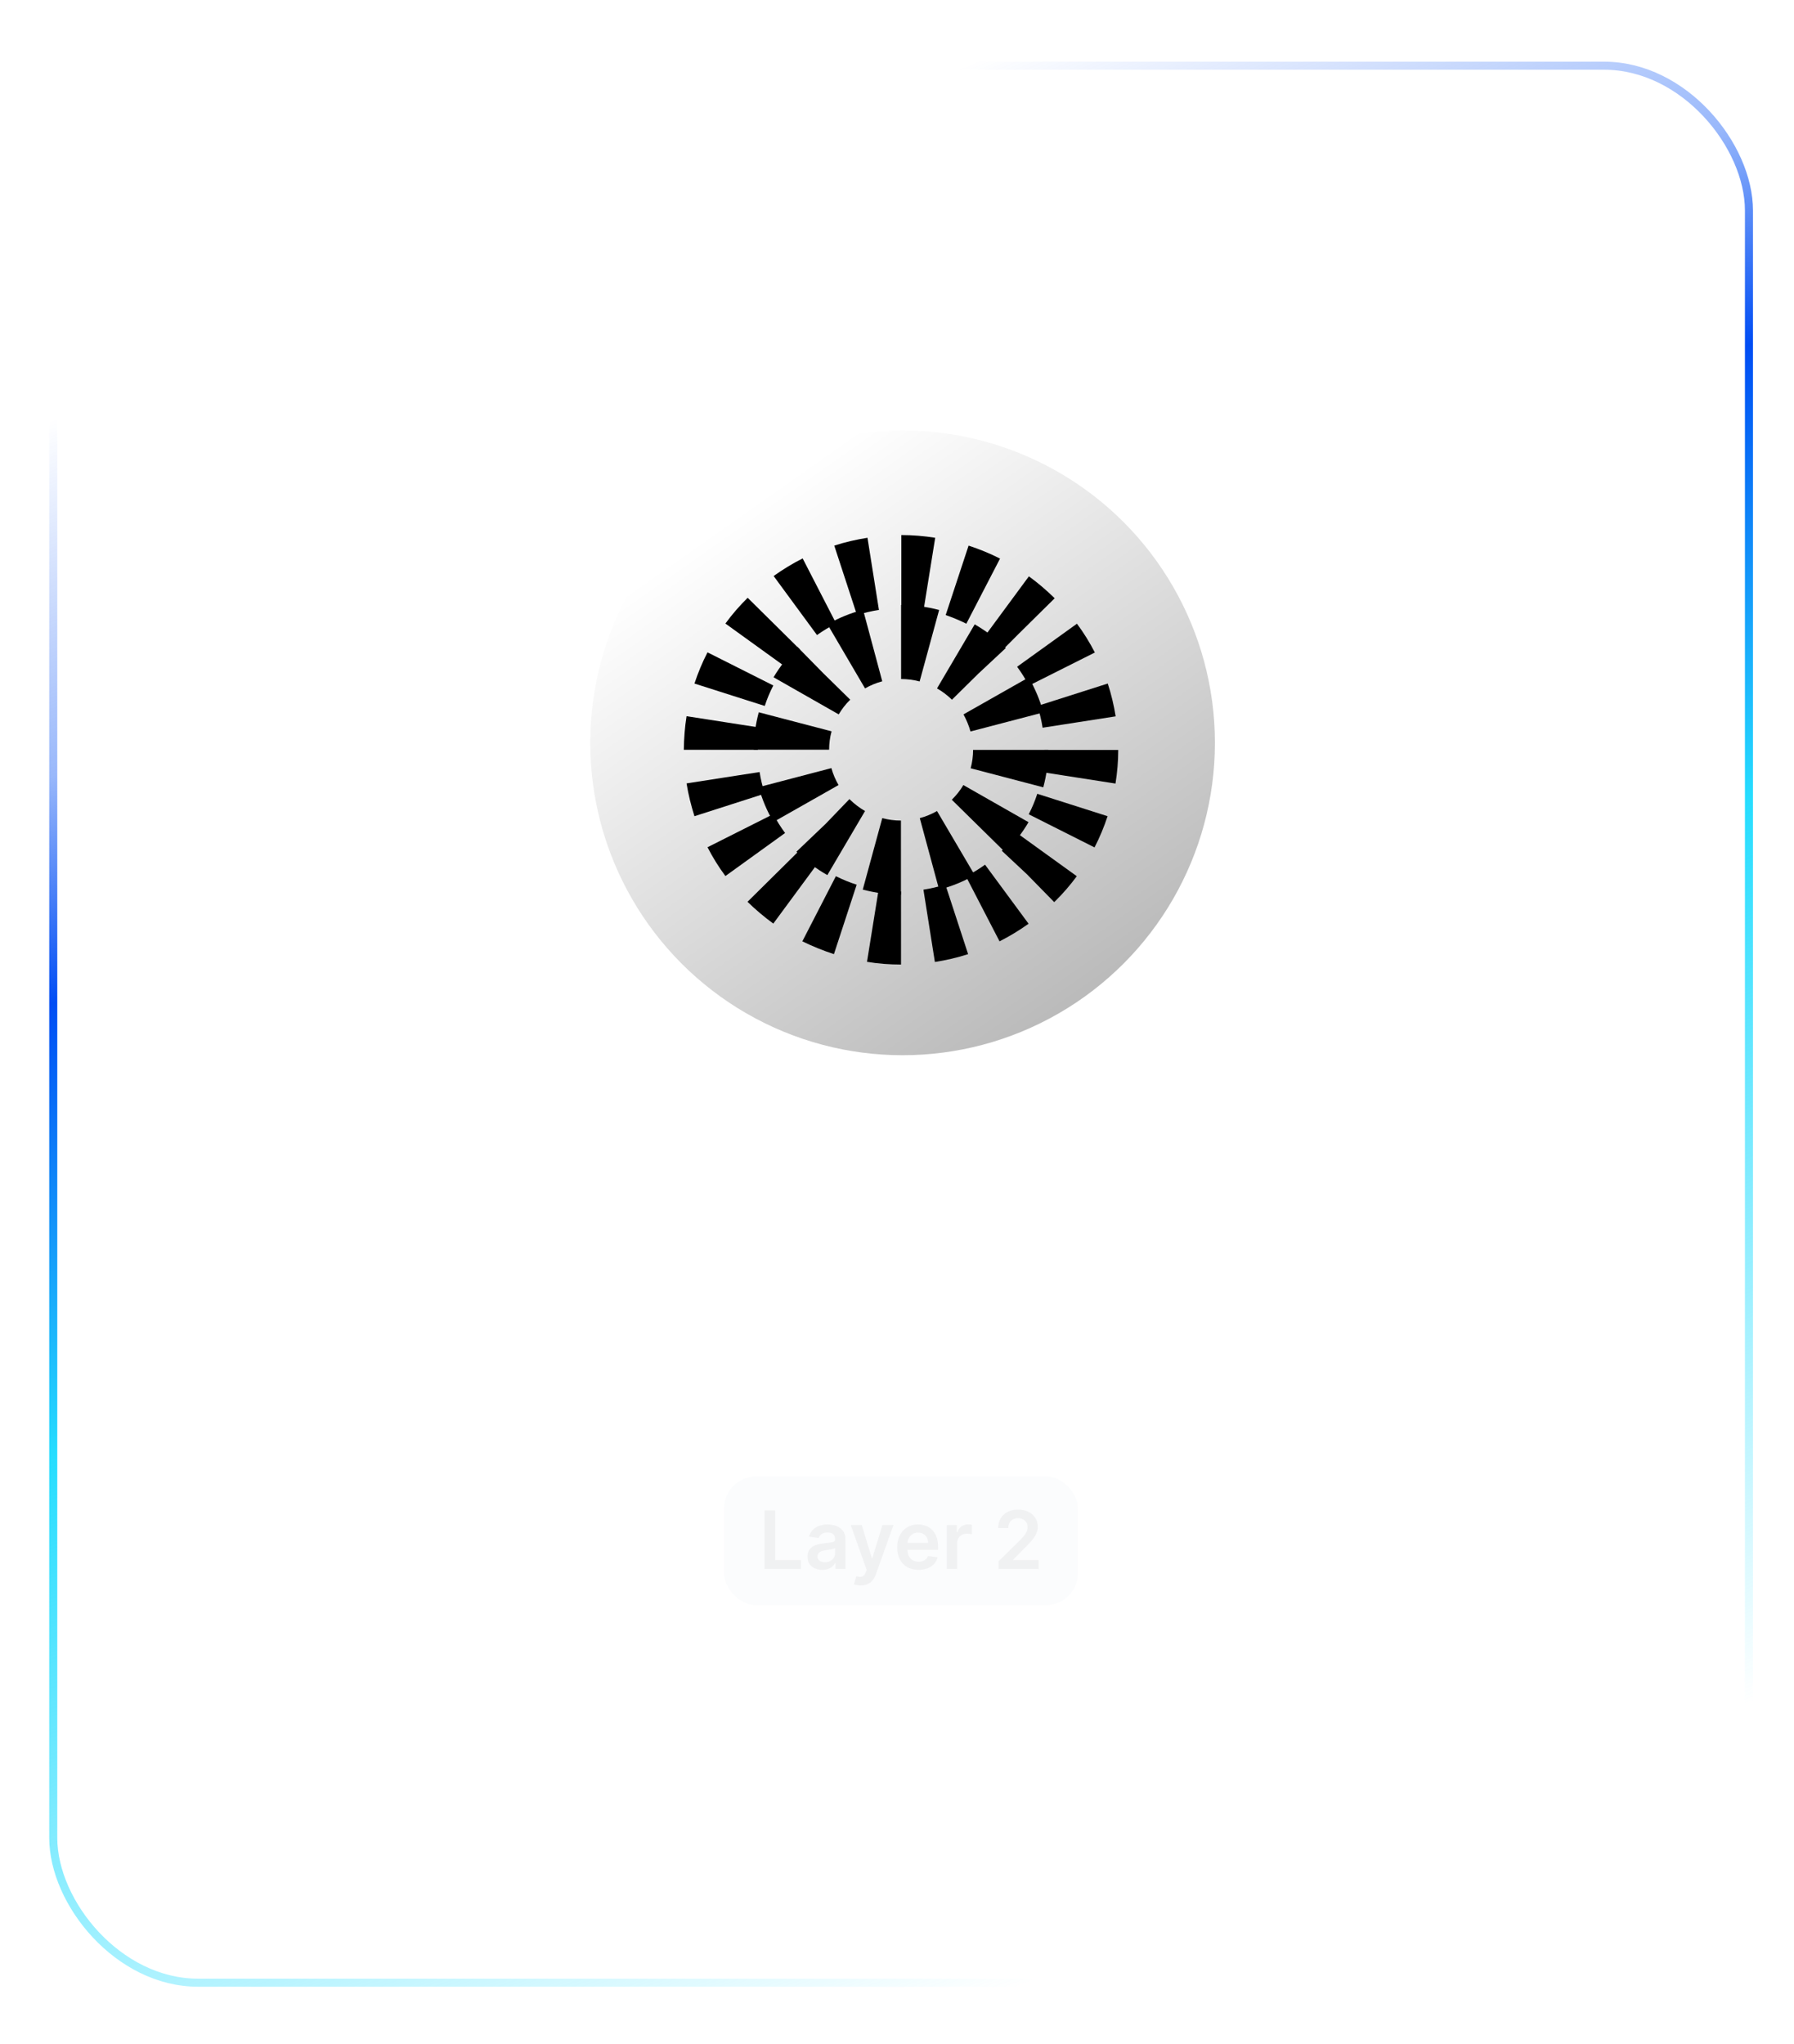 <svg width="223" height="254" viewBox="0 0 223 254" fill="none" xmlns="http://www.w3.org/2000/svg">
<g filter="url(#filter0_b_3251_139742)">
<path opacity="0.2" d="M0 20.5C0 9.454 8.954 0.5 20 0.5H203C214.046 0.5 223 9.454 223 20.5V233.5C223 244.546 214.046 253.5 203 253.5H20C8.954 253.5 0 244.546 0 233.5V20.5Z" fill="white" fill-opacity="0.1"/>
<rect x="6.62" y="8.166" width="210.781" height="238.256" rx="18" stroke="url(#paint0_linear_3251_139742)" stroke-miterlimit="10"/>
</g>
<rect x="90" y="183.5" width="44" height="16" rx="4" fill="#D9DDE7" fill-opacity="0.1"/>
<path d="M95.032 195V187.727H96.349V193.896H99.552V195H95.032ZM102.209 195.11C101.863 195.11 101.552 195.049 101.275 194.925C101 194.8 100.782 194.615 100.621 194.371C100.463 194.128 100.383 193.827 100.383 193.469C100.383 193.162 100.44 192.907 100.554 192.706C100.667 192.505 100.823 192.344 101.019 192.223C101.215 192.102 101.437 192.011 101.683 191.95C101.932 191.886 102.189 191.839 102.454 191.811C102.773 191.778 103.032 191.748 103.231 191.722C103.43 191.694 103.575 191.651 103.665 191.594C103.757 191.535 103.803 191.444 103.803 191.321V191.3C103.803 191.032 103.724 190.825 103.565 190.678C103.407 190.531 103.178 190.458 102.88 190.458C102.565 190.458 102.315 190.527 102.131 190.664C101.948 190.801 101.825 190.964 101.761 191.151L100.561 190.98C100.656 190.649 100.812 190.372 101.03 190.149C101.247 189.924 101.514 189.756 101.829 189.645C102.144 189.531 102.492 189.474 102.873 189.474C103.135 189.474 103.397 189.505 103.657 189.567C103.918 189.628 104.156 189.73 104.371 189.872C104.587 190.012 104.76 190.202 104.89 190.444C105.022 190.685 105.089 190.987 105.089 191.349V195H103.853V194.251H103.81C103.732 194.402 103.622 194.544 103.48 194.677C103.34 194.807 103.164 194.912 102.951 194.993C102.74 195.071 102.493 195.11 102.209 195.11ZM102.542 194.165C102.8 194.165 103.024 194.115 103.214 194.013C103.403 193.909 103.549 193.771 103.65 193.601C103.755 193.43 103.807 193.245 103.807 193.043V192.401C103.766 192.434 103.698 192.464 103.601 192.493C103.506 192.521 103.399 192.546 103.281 192.567C103.163 192.589 103.046 192.608 102.93 192.624C102.814 192.641 102.713 192.655 102.628 192.667C102.436 192.693 102.264 192.736 102.113 192.795C101.961 192.854 101.842 192.937 101.754 193.043C101.666 193.147 101.623 193.282 101.623 193.448C101.623 193.685 101.709 193.864 101.882 193.984C102.055 194.105 102.275 194.165 102.542 194.165ZM106.985 197.045C106.81 197.045 106.648 197.031 106.498 197.003C106.352 196.977 106.234 196.946 106.147 196.911L106.445 195.909C106.632 195.964 106.799 195.99 106.946 195.987C107.093 195.985 107.222 195.939 107.333 195.849C107.447 195.761 107.542 195.614 107.621 195.408L107.731 195.114L105.753 189.545H107.116L108.373 193.665H108.43L109.691 189.545H111.058L108.874 195.661C108.772 195.949 108.637 196.197 108.469 196.403C108.301 196.611 108.095 196.77 107.851 196.879C107.61 196.99 107.321 197.045 106.985 197.045ZM114.177 195.107C113.63 195.107 113.158 194.993 112.76 194.766C112.365 194.536 112.06 194.212 111.847 193.793C111.634 193.371 111.528 192.875 111.528 192.305C111.528 191.744 111.634 191.251 111.847 190.827C112.063 190.401 112.363 190.07 112.749 189.833C113.135 189.594 113.589 189.474 114.109 189.474C114.446 189.474 114.763 189.529 115.061 189.638C115.362 189.744 115.627 189.91 115.857 190.135C116.089 190.36 116.271 190.646 116.403 190.994C116.536 191.34 116.602 191.752 116.602 192.23V192.624H112.131V191.758H115.37C115.368 191.512 115.314 191.293 115.21 191.101C115.106 190.907 114.96 190.754 114.773 190.643C114.589 190.531 114.373 190.476 114.127 190.476C113.864 190.476 113.634 190.54 113.435 190.668C113.236 190.793 113.081 190.959 112.969 191.165C112.861 191.368 112.805 191.592 112.803 191.836V192.592C112.803 192.91 112.861 193.182 112.977 193.409C113.093 193.634 113.255 193.807 113.463 193.928C113.671 194.046 113.915 194.105 114.195 194.105C114.382 194.105 114.551 194.079 114.702 194.027C114.854 193.973 114.985 193.893 115.097 193.789C115.208 193.685 115.292 193.556 115.349 193.402L116.549 193.537C116.473 193.854 116.329 194.131 116.116 194.368C115.905 194.602 115.635 194.785 115.306 194.915C114.977 195.043 114.601 195.107 114.177 195.107ZM117.69 195V189.545H118.936V190.455H118.993C119.093 190.14 119.263 189.897 119.504 189.727C119.748 189.554 120.026 189.467 120.339 189.467C120.41 189.467 120.489 189.471 120.577 189.478C120.667 189.483 120.741 189.491 120.801 189.503V190.685C120.746 190.666 120.66 190.65 120.541 190.636C120.425 190.619 120.313 190.611 120.204 190.611C119.97 190.611 119.759 190.662 119.572 190.763C119.387 190.863 119.242 191.001 119.135 191.179C119.029 191.357 118.975 191.561 118.975 191.793V195H117.69ZM124.121 195V194.048L126.646 191.573C126.887 191.329 127.088 191.113 127.249 190.923C127.41 190.734 127.531 190.55 127.612 190.373C127.692 190.195 127.732 190.006 127.732 189.805C127.732 189.575 127.68 189.379 127.576 189.215C127.472 189.049 127.329 188.922 127.146 188.832C126.964 188.742 126.757 188.697 126.525 188.697C126.286 188.697 126.076 188.746 125.896 188.846C125.717 188.943 125.577 189.081 125.477 189.261C125.38 189.441 125.332 189.656 125.332 189.904H124.078C124.078 189.442 124.184 189.041 124.394 188.7C124.605 188.359 124.895 188.095 125.264 187.908C125.636 187.721 126.062 187.628 126.543 187.628C127.03 187.628 127.459 187.719 127.828 187.901C128.198 188.084 128.484 188.333 128.688 188.651C128.894 188.968 128.997 189.33 128.997 189.737C128.997 190.009 128.945 190.277 128.84 190.54C128.736 190.803 128.553 191.094 128.29 191.413C128.03 191.733 127.664 192.12 127.193 192.575L125.939 193.849V193.899H129.107V195H124.121Z" fill="#E6E6E8" fill-opacity="0.5"/>
<ellipse cx="112.194" cy="92.325" rx="38.823" ry="38.825" fill="url(#paint1_linear_3251_139742)"/>
<path d="M112 119.879V110.791C111.078 110.791 110.136 110.711 109.214 110.572L107.771 119.541C109.174 119.78 110.597 119.879 112 119.879ZM116.209 119.561C117.612 119.342 118.996 119.024 120.339 118.587L117.512 109.935C116.63 110.214 115.708 110.433 114.786 110.572L116.209 119.561ZM103.661 118.587L106.488 109.955C105.606 109.677 104.744 109.319 103.902 108.901L99.733 116.996C100.996 117.612 102.318 118.149 103.661 118.587ZM124.247 116.996C125.51 116.359 126.713 115.623 127.855 114.808L122.443 107.469C121.702 108.006 120.9 108.503 120.058 108.901L124.247 116.996ZM96.125 114.788L101.537 107.449C100.795 106.912 100.073 106.316 99.412 105.659L92.918 112.083C93.92 113.058 95.002 113.973 96.125 114.788ZM131.042 112.123L131.102 112.063C132.105 111.089 133.027 110.015 133.849 108.901L126.432 103.551C125.891 104.287 125.269 105.003 124.628 105.64L124.528 105.739L127.655 108.662L131.042 112.123ZM90.171 108.881L97.588 103.531C97.047 102.796 96.546 102 96.125 101.185L87.947 105.301C88.588 106.554 89.33 107.748 90.171 108.881ZM136.053 105.321C136.695 104.088 137.236 102.776 137.677 101.443L128.938 98.659C128.657 99.534 128.296 100.389 127.875 101.205L136.053 105.321ZM86.323 101.443L95.062 98.639C94.782 97.764 94.561 96.869 94.421 95.954L85.341 97.366C85.561 98.738 85.902 100.111 86.323 101.443ZM138.659 97.386C138.88 96.014 139 94.602 139 93.21H129.82C129.82 94.124 129.739 95.059 129.599 95.974L138.659 97.386ZM94.2 93.19C94.2 92.275 94.281 91.34 94.421 90.425L85.341 89.013C85.12 90.385 85.02 91.797 85 93.19H94.2ZM129.599 90.445L138.679 89.033C138.459 87.661 138.138 86.288 137.697 84.956L128.958 87.74C129.238 88.635 129.459 89.53 129.599 90.445ZM95.062 87.74C95.343 86.865 95.704 86.01 96.125 85.195L87.947 81.078C87.305 82.311 86.764 83.624 86.323 84.956L95.062 87.74ZM127.895 85.215L136.094 81.098C135.452 79.845 134.71 78.651 133.869 77.518L126.432 82.868C126.973 83.604 127.474 84.399 127.895 85.215ZM97.588 82.848C98.129 82.112 98.751 81.396 99.412 80.74L99.432 80.72L92.938 74.296L92.918 74.316C91.915 75.31 90.993 76.364 90.171 77.498L97.588 82.848ZM124.628 80.78L126.592 78.811L131.102 74.356L131.082 74.336C130.08 73.361 129.018 72.447 127.895 71.631L122.483 78.97C123.225 79.507 123.947 80.103 124.588 80.76L124.628 80.78ZM101.557 78.93C102.298 78.393 103.1 77.916 103.942 77.498L99.773 69.404C98.51 70.04 97.307 70.776 96.165 71.591L101.557 78.93ZM120.118 77.518L124.307 69.424C123.045 68.787 121.742 68.25 120.399 67.813L117.552 76.444C118.414 76.742 119.276 77.1 120.118 77.518ZM106.528 76.444C107.41 76.166 108.332 75.947 109.254 75.808L107.831 66.838C106.448 67.057 105.045 67.375 103.702 67.813L106.528 76.444ZM114.806 75.808L116.249 66.838C114.866 66.619 113.443 66.5 112.04 66.5V75.589C112.962 75.589 113.904 75.668 114.806 75.808Z" fill="black"/>
<path d="M111.99 111.19V101.984C111.202 101.984 110.435 101.884 109.667 101.684L107.243 110.568C108.799 110.969 110.394 111.19 111.99 111.19ZM116.737 110.568C118.292 110.167 119.767 109.565 121.161 108.763L116.474 100.801C115.808 101.182 115.081 101.483 114.333 101.684L116.737 110.568ZM102.84 108.763L107.526 100.801C106.86 100.42 106.233 99.939 105.668 99.397L105.587 99.317L102.638 102.385L99.002 105.855L99.063 105.915C100.194 107.018 101.467 107.981 102.84 108.763ZM124.938 105.915C126.069 104.792 127.059 103.549 127.846 102.185L119.747 97.572C119.363 98.234 118.878 98.836 118.312 99.397L124.938 105.915ZM96.134 102.165L104.234 97.572C103.85 96.91 103.547 96.208 103.345 95.466L94.316 97.833C94.72 99.337 95.346 100.801 96.134 102.165ZM129.684 97.853C130.088 96.329 130.311 94.764 130.311 93.2H120.959C120.959 93.962 120.858 94.744 120.656 95.486L129.684 97.853ZM103.062 93.18C103.062 92.418 103.163 91.636 103.365 90.894L94.316 88.527C93.912 90.051 93.69 91.616 93.69 93.18H103.062ZM120.635 90.914L129.684 88.547C129.28 87.023 128.654 85.559 127.867 84.195L119.767 88.788C120.13 89.47 120.433 90.172 120.635 90.914ZM104.254 88.788C104.638 88.146 105.102 87.524 105.668 86.983L105.688 86.963L102.335 83.674L99.124 80.404L99.063 80.465C97.932 81.568 96.962 82.831 96.154 84.175L104.254 88.788ZM118.312 86.983L121.625 83.714L125.019 80.545L124.938 80.465C123.807 79.341 122.534 78.399 121.161 77.597L116.474 85.559C117.141 85.94 117.747 86.401 118.312 86.943V86.983ZM107.526 85.559C108.193 85.178 108.92 84.877 109.667 84.676L107.284 75.792C105.729 76.193 104.254 76.794 102.86 77.597L107.526 85.559ZM114.313 84.696L116.737 75.812C115.202 75.411 113.606 75.19 112.01 75.19V84.395C112.778 84.395 113.566 84.496 114.313 84.696Z" fill="black"/>
<path d="M86.195 156.514H88.774L92.229 164.946H92.365L95.82 156.514H98.399V168.15H96.376V160.156H96.268L93.052 168.116H91.541L88.325 160.139H88.217V168.15H86.195V156.514ZM103.115 168.327C102.562 168.327 102.064 168.228 101.621 168.031C101.181 167.83 100.833 167.535 100.575 167.145C100.321 166.755 100.194 166.273 100.194 165.702C100.194 165.209 100.285 164.802 100.467 164.48C100.649 164.158 100.897 163.9 101.212 163.707C101.526 163.514 101.88 163.368 102.274 163.27C102.672 163.167 103.083 163.094 103.507 163.048C104.018 162.995 104.433 162.948 104.751 162.906C105.069 162.861 105.301 162.792 105.444 162.702C105.592 162.607 105.666 162.461 105.666 162.264V162.23C105.666 161.802 105.539 161.47 105.285 161.236C105.032 161.001 104.666 160.883 104.189 160.883C103.685 160.883 103.285 160.993 102.99 161.213C102.698 161.433 102.501 161.692 102.399 161.991L100.479 161.719C100.63 161.188 100.88 160.745 101.229 160.389C101.577 160.029 102.003 159.76 102.507 159.582C103.011 159.4 103.568 159.309 104.177 159.309C104.598 159.309 105.016 159.359 105.433 159.457C105.85 159.556 106.23 159.719 106.575 159.946C106.92 160.169 107.196 160.474 107.405 160.861C107.617 161.247 107.723 161.73 107.723 162.309V168.15H105.746V166.952H105.677C105.552 167.194 105.376 167.421 105.149 167.633C104.926 167.842 104.643 168.01 104.302 168.139C103.965 168.264 103.569 168.327 103.115 168.327ZM103.649 166.815C104.062 166.815 104.42 166.734 104.723 166.571C105.026 166.404 105.259 166.184 105.422 165.912C105.588 165.639 105.672 165.342 105.672 165.02V163.991C105.607 164.044 105.498 164.094 105.342 164.139C105.191 164.184 105.02 164.224 104.831 164.258C104.641 164.292 104.454 164.323 104.268 164.349C104.083 164.376 103.922 164.398 103.785 164.417C103.479 164.459 103.204 164.527 102.962 164.622C102.719 164.717 102.528 164.849 102.388 165.02C102.248 165.186 102.177 165.402 102.177 165.667C102.177 166.046 102.316 166.332 102.592 166.525C102.869 166.719 103.221 166.815 103.649 166.815ZM111.848 163.037V168.15H109.791V159.423H111.757V160.906H111.859C112.06 160.417 112.38 160.029 112.819 159.741C113.263 159.453 113.81 159.309 114.462 159.309C115.064 159.309 115.588 159.438 116.035 159.696C116.486 159.953 116.835 160.327 117.081 160.815C117.331 161.304 117.454 161.897 117.45 162.594V168.15H115.393V162.912C115.393 162.328 115.242 161.872 114.939 161.542C114.64 161.213 114.225 161.048 113.694 161.048C113.335 161.048 113.015 161.128 112.734 161.287C112.458 161.442 112.24 161.667 112.081 161.963C111.926 162.258 111.848 162.616 111.848 163.037ZM123.899 159.423V161.014H118.882V159.423H123.899ZM120.121 157.332H122.177V165.525C122.177 165.802 122.219 166.014 122.302 166.162C122.39 166.306 122.503 166.404 122.643 166.457C122.783 166.51 122.939 166.537 123.109 166.537C123.238 166.537 123.355 166.527 123.462 166.508C123.571 166.489 123.655 166.472 123.712 166.457L124.058 168.065C123.948 168.103 123.791 168.145 123.587 168.19C123.386 168.236 123.14 168.262 122.848 168.27C122.333 168.285 121.869 168.207 121.456 168.037C121.043 167.863 120.715 167.594 120.473 167.23C120.234 166.866 120.117 166.412 120.121 165.866V157.332ZM127.864 156.514V168.15H125.807V156.514H127.864ZM133.842 168.321C132.967 168.321 132.212 168.139 131.575 167.775C130.943 167.408 130.456 166.889 130.115 166.219C129.774 165.544 129.604 164.751 129.604 163.838C129.604 162.94 129.774 162.152 130.115 161.474C130.46 160.792 130.941 160.262 131.558 159.883C132.176 159.501 132.901 159.309 133.734 159.309C134.272 159.309 134.78 159.397 135.257 159.571C135.738 159.741 136.162 160.006 136.53 160.366C136.901 160.726 137.193 161.184 137.405 161.741C137.617 162.294 137.723 162.953 137.723 163.719V164.349H130.569V162.963H135.751C135.748 162.569 135.662 162.219 135.496 161.912C135.329 161.601 135.096 161.357 134.797 161.179C134.501 161.001 134.157 160.912 133.763 160.912C133.342 160.912 132.973 161.014 132.655 161.219C132.337 161.419 132.088 161.684 131.91 162.014C131.736 162.34 131.647 162.698 131.643 163.088V164.298C131.643 164.806 131.736 165.241 131.922 165.605C132.107 165.965 132.367 166.241 132.7 166.434C133.033 166.624 133.424 166.719 133.871 166.719C134.17 166.719 134.441 166.677 134.683 166.594C134.926 166.506 135.136 166.38 135.314 166.213C135.492 166.046 135.626 165.84 135.717 165.594L137.638 165.809C137.516 166.317 137.285 166.76 136.944 167.139C136.607 167.514 136.176 167.806 135.649 168.014C135.123 168.219 134.52 168.321 133.842 168.321Z" fill="white"/>
<defs>
<filter id="filter0_b_3251_139742" x="-10" y="-9.5" width="243" height="273" filterUnits="userSpaceOnUse" color-interpolation-filters="sRGB">
<feFlood flood-opacity="0" result="BackgroundImageFix"/>
<feGaussianBlur in="BackgroundImageFix" stdDeviation="5"/>
<feComposite in2="SourceAlpha" operator="in" result="effect1_backgroundBlur_3251_139742"/>
<feBlend mode="normal" in="SourceGraphic" in2="effect1_backgroundBlur_3251_139742" result="shape"/>
</filter>
<linearGradient id="paint0_linear_3251_139742" x1="83.942" y1="-90.925" x2="209.317" y2="232.307" gradientUnits="userSpaceOnUse">
<stop offset="0.304" stop-color="#004DF4" stop-opacity="0"/>
<stop offset="0.423" stop-color="#004DF4" stop-opacity="0.4"/>
<stop offset="0.499" stop-color="#004DF4"/>
<stop offset="0.65" stop-color="#26DDFF"/>
<stop offset="0.953" stop-color="#26DDFF" stop-opacity="0"/>
</linearGradient>
<linearGradient id="paint1_linear_3251_139742" x1="84.96" y1="68.566" x2="129.001" y2="131.148" gradientUnits="userSpaceOnUse">
<stop stop-color="white"/>
<stop offset="1" stop-color="#B8B8B8"/>
</linearGradient>
</defs>
</svg>
